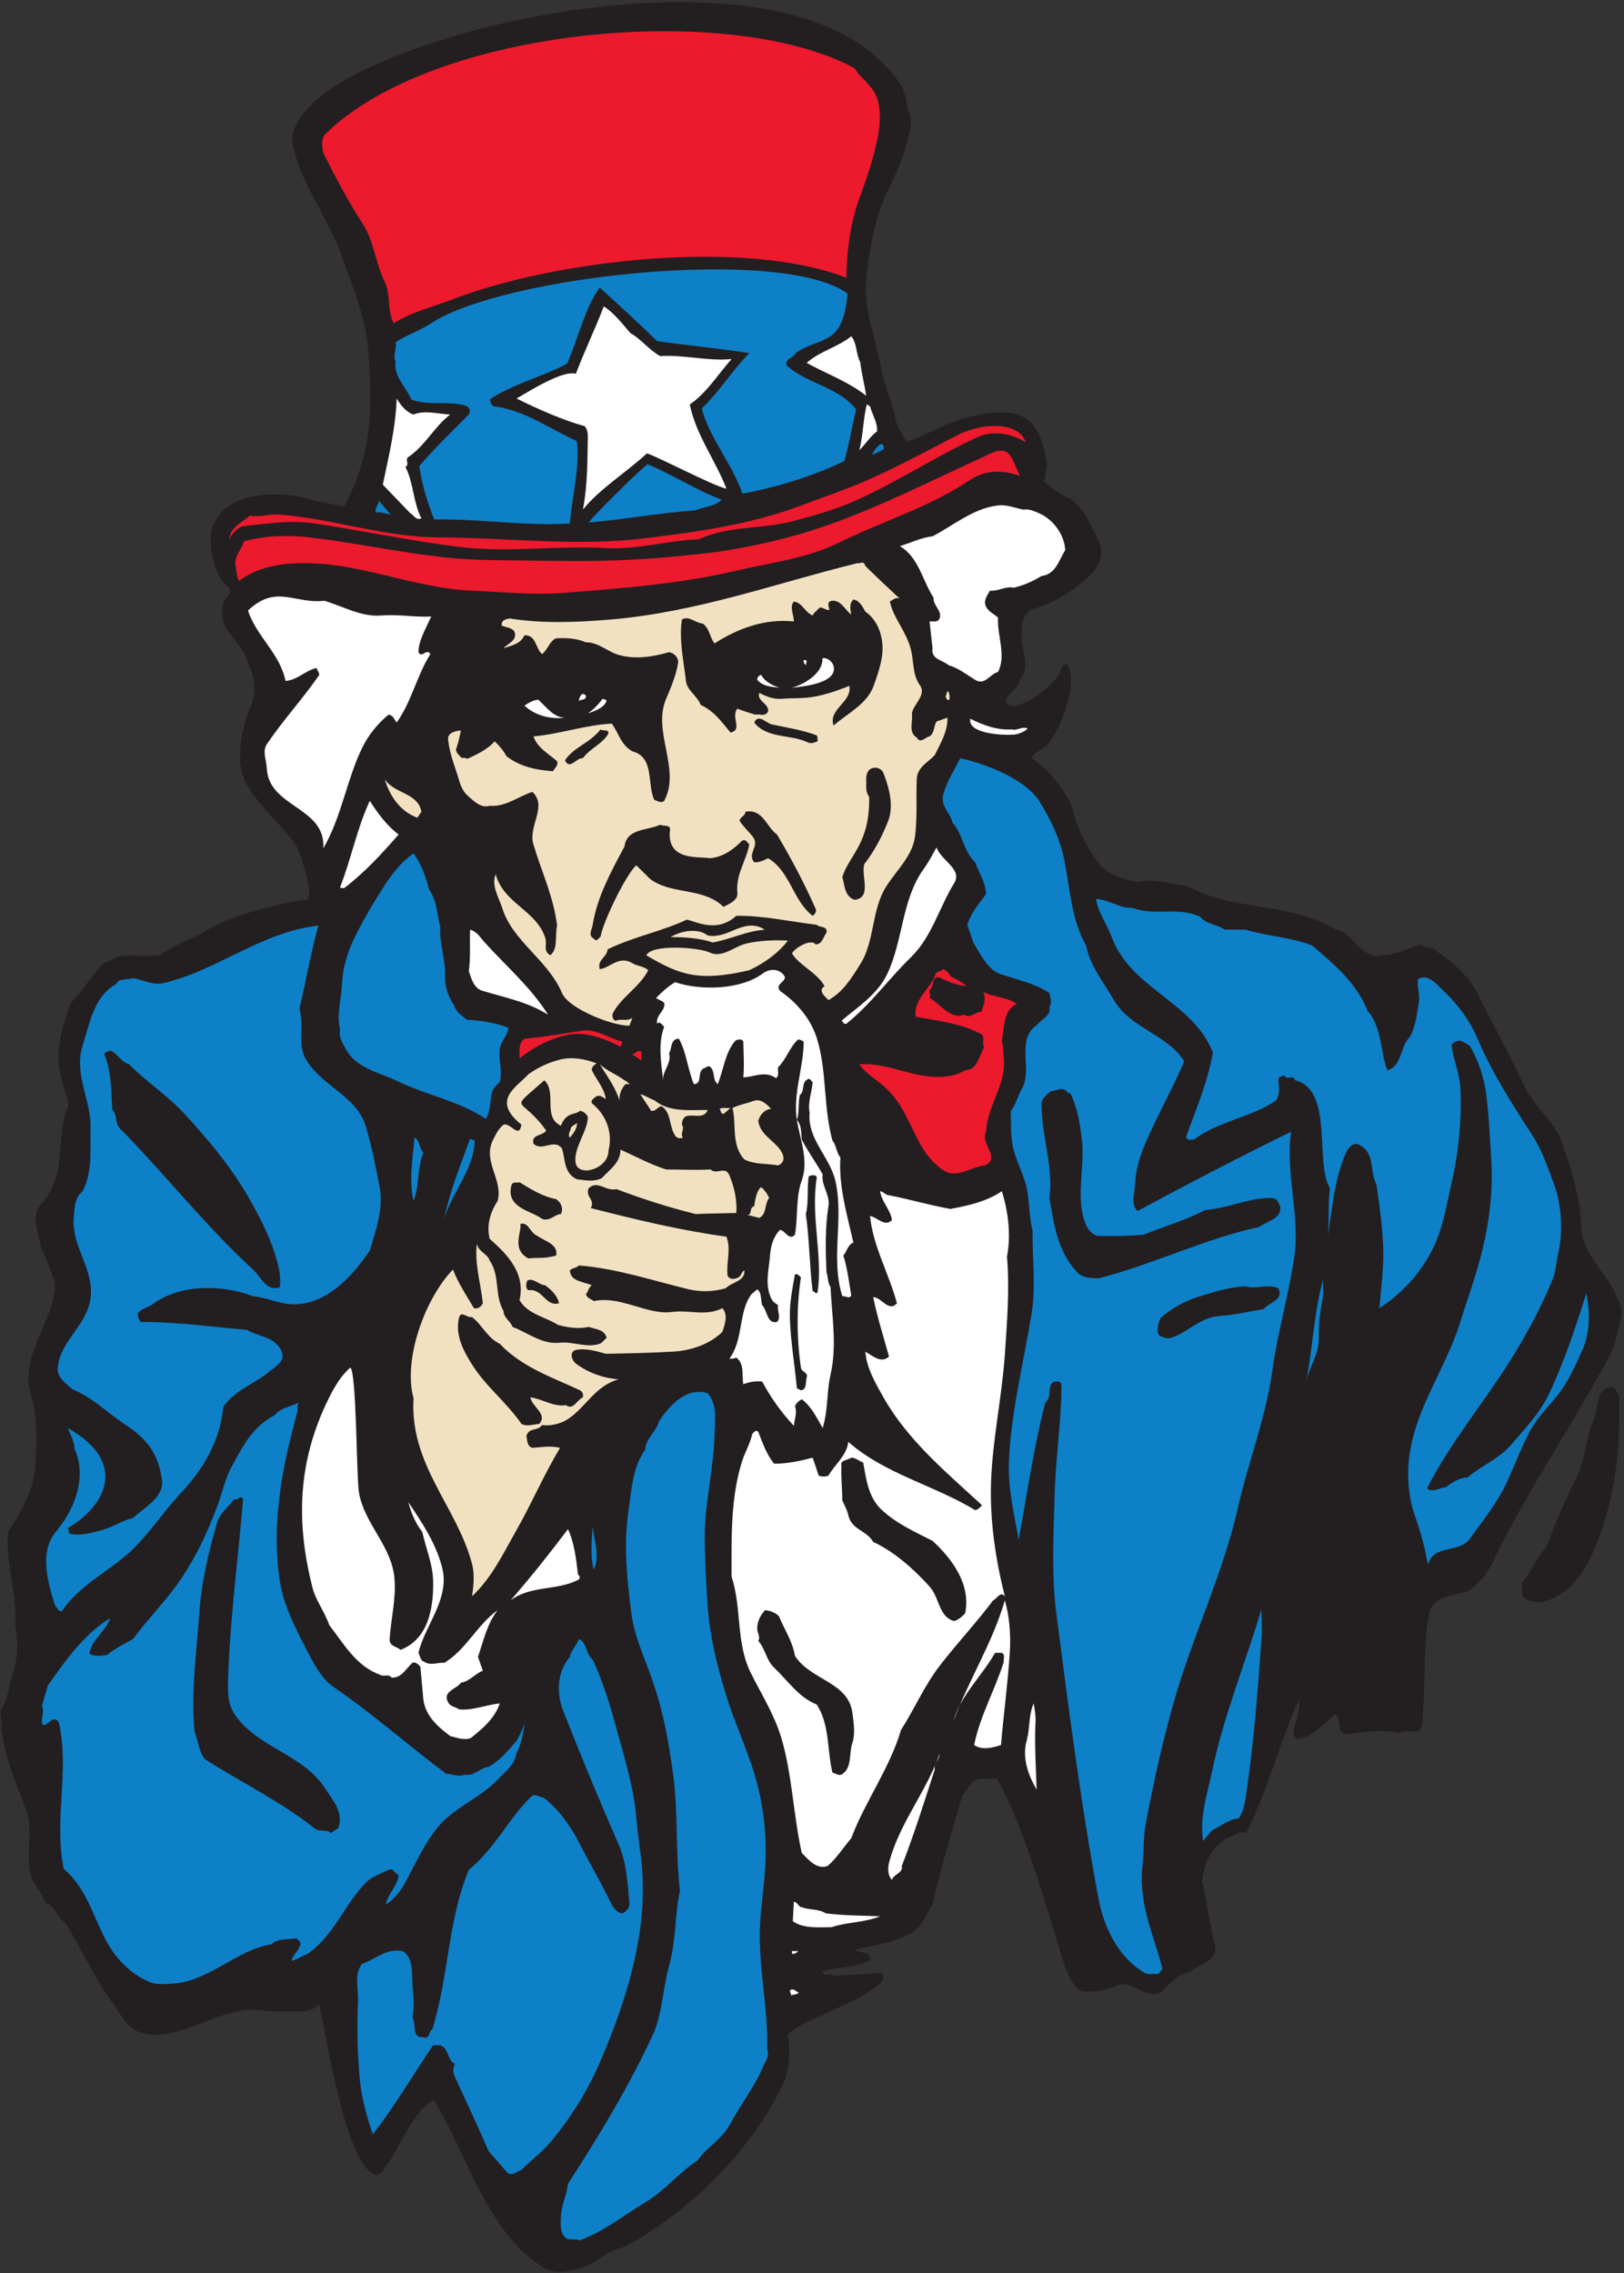 <?xml version="1.0" encoding="UTF-8" standalone="no"?>
<svg
   xmlns:dc="http://purl.org/dc/elements/1.1/"
   xmlns:cc="http://creativecommons.org/ns#"
   xmlns:rdf="http://www.w3.org/1999/02/22-rdf-syntax-ns#"
   xmlns:svg="http://www.w3.org/2000/svg"
   xmlns="http://www.w3.org/2000/svg"
   viewBox="0 0 730.667 1022.667"
   height="1022.667"
   width="730.667"
   xml:space="preserve"
   id="svg2"
   version="1.1"><rect x="0" y="0" width="730.667" height="1022.667" fill="#333333" stroke="none"/><defs
     id="defs6" /><g
     transform="matrix(1.333,0,0,-1.333,0,1022.667)"
     id="g10"><g
       transform="scale(0.1)"
       id="g12"><path
         id="path14"
         style="fill:#231f20;fill-opacity:1;fill-rule:evenodd;stroke:none"
         d="m 5465.2,2959.44 c 4.32,-134.64 -5.76,-272.16 -43.92,-401.76 -31.68,-106.56 -76.32,-237.6 -187.2,-283.68 -26.64,-11.52 -55.44,-13.68 -83.52,0 -22.32,10.08 -10.08,36.72 -13.68,56.88 31.68,33.84 46.8,81.36 80.64,116.64 32.4,81.36 63.36,160.56 103.68,237.6 31.68,61.2 29.52,132.48 56.88,190.8 18.72,40.32 2.88,117.36 69.84,113.04 z M 2956.72,7480.32 c 49.68,-45.36 108,-104.4 104.4,-174.24 28.08,-41.76 6.48,-83.52 -3.6,-126.72 -20.16,-82.08 -69.12,-153.36 -93.6,-234 -21.6,-70.56 -32.4,-142.56 -40.32,-213.84 -10.8,-102.24 32.4,-201.6 50.4,-301.68 10.08,-59.76 38.88,-118.08 49.68,-176.4 5.76,-28.08 25.2,-49.68 37.44,-74.16 76.32,30.24 147.6,73.44 230.4,90 172.08,36 220.32,-16.56 244.08,-173.52 -14.4,-15.12 0,-30.96 -13.68,-46.8 25.2,-25.2 57.6,-46.8 90.72,-59.76 31.68,-24.48 54,-57.6 69.84,-90.72 17.28,-36 46.08,-76.32 30.24,-116.64 -16.56,-42.48 -48.96,-68.4 -83.52,-93.6 -47.52,-35.28 -93.6,-58.32 -150.48,-74.16 -33.12,-24.48 -33.12,-71.28 -30.24,-103.68 5.04,-43.92 28.08,-95.76 -6.48,-133.2 -3.6,-31.68 -39.6,-40.32 -46.8,-70.56 13.68,-61.2 185.04,56.88 187.2,113.76 5.04,5.04 12.96,15.84 20.16,6.48 39.6,-56.16 -23.76,-214.56 -60.48,-260.64 -18.72,-24.48 -44.64,-25.2 -60.48,-53.28 59.04,-36.72 100.08,-95.04 133.92,-154.08 15.84,-70.56 46.08,-137.52 90.72,-197.28 33.12,-43.92 84.24,-56.16 133.2,-66.96 56.88,15.12 111.6,-7.92 167.76,-12.96 155.52,-87.12 344.88,-52.56 501.84,-147.6 45.36,-6.48 65.52,-59.04 102.96,-77.04 13.68,-5.76 28.8,-17.28 43.92,-9.36 46.8,-1.44 93.6,20.88 136.8,36.72 13.68,-7.92 27.36,-12.96 43.2,-13.68 59.76,-40.32 121.68,-90 154.08,-156.96 51.84,-105.84 107.28,-203.76 156.96,-311.04 29.52,-61.2 97.2,-117.36 120.96,-177.12 27.36,-72.72 51.12,-150.48 63.36,-227.52 5.76,-36 2.88,-74.88 13.68,-110.88 22.32,-77.76 93.6,-128.88 116.64,-206.64 19.44,-24.48 10.08,-55.44 3.6,-80.64 -9.36,-33.84 -12.96,-67.68 -30.24,-100.08 -113.04,-211.68 -246.24,-408.24 -357.84,-622.08 -33.84,-64.8 -54,-132.48 -123.84,-177.12 -48.24,-13.68 -120.24,-16.56 -130.32,-77.04 -21.6,-123.84 -10.08,-249.84 -23.04,-374.4 -4.32,-38.88 -53.28,-7.92 -74.16,-26.64 -61.2,12.96 -122.4,3.6 -183.6,-3.6 -34.56,8.64 -9.36,48.24 -36.72,66.96 -40.32,-33.12 -72.72,-77.76 -127.44,-83.52 l -12.96,13.68 c 3.6,40.32 25.2,81.36 19.44,120.24 -64.8,-144 -102.96,-299.52 -173.52,-442.08 -7.92,-16.56 -24.48,1.44 -36.72,-12.96 -73.44,-21.6 -110.88,-87.12 -116.64,-160.56 17.28,-70.56 24.48,-143.28 43.2,-213.84 13.68,-52.56 -54,-63.36 -83.52,-90.72 -43.2,-7.92 -69.84,-39.601 -100.08,-69.84 -56.88,-21.601 -97.2,46.801 -151.2,23.039 -38.16,-16.558 -80.64,-24.48 -120.24,-16.558 -36.72,33.121 -50.4,77.039 -63.36,120.959 -33.84,109.44 -65.52,217.44 -103.68,327.6 -32.4,91.44 -66.24,183.6 -113.76,267.12 -22.32,-1.44 -43.2,4.32 -66.96,-2.88 -28.8,-9.36 -30.24,-37.44 -50.4,-54 -33.12,-122.4 -73.44,-242.64 -100.08,-367.92 -21.6,-33.12 -34.56,-73.44 -73.44,-96.48 -59.04,-34.56 -126,-39.6 -190.8,-56.88 18,-11.52 56.16,-2.16 53.28,-33.84 -49.68,-29.52 -108.72,-20.16 -163.44,-40.32 11.52,-17.281 25.2,-2.16 40.32,-12.96 54,3.6 113.04,5.04 163.44,10.08 5.76,-8.64 4.32,-21.6 0,-30.241 -92.16,-82.801 -243.36,-113.758 -317.52,-177.117 7.2,-60.481 7.2,-122.402 -20.16,-177.121 C 2528.32,405.602 2325.28,204.719 2104.24,86.641 2053.84,78 2024.32,41.281 1977.52,23.281 1932.16,6.719 1876.72,-6.961 1837.12,16.801 1642.72,134.879 1575.76,404.16 1465.6,582 1405.12,569.762 1336.72,397.68 1294.96,350.879 c 0,-12.957 -17.28,-14.399 -26.64,-20.16 -104.4,33.121 -167.04,479.519 -190.8,575.281 -23.04,-21.602 -57.6,-25.199 -87.122,-23.039 -34.558,2.16 -66.238,-2.16 -102.957,3.598 -144.722,21.601 -279.363,-115.918 -414.722,-74.161 -45.36,14.403 -67.68,65.524 -93.598,100.801 -62.641,84.242 -102.961,182.881 -160.562,270.721 -25.2,15.12 -32.399,50.4 -56.879,63.36 l -3.602,-3.6 c -10.078,15.12 -18.719,39.6 -30.238,54 -61.918,77.76 -5.762,177.84 -40.321,267.12 -34.559,91.44 -74.16,180.72 -82.801,277.92 5.762,20.16 -10.797,45.36 2.883,66.96 20.879,30.96 20.879,71.28 33.84,106.56 18,49.68 21.598,113.76 10.078,167.04 7.922,107.28 -34.559,213.12 -23.758,318.24 41.758,65.52 84.957,137.52 90.718,213.84 5.04,82.8 10.079,169.2 -13.679,246.96 -43.199,140.4 85.679,254.88 80.64,384.48 -18,38.16 -26.64,77.76 -46.8,113.76 -5.762,46.8 -38.161,106.56 0,147.6 92.879,99.36 44.64,224.64 93.597,337.68 -17.277,59.76 -41.758,123.84 -33.84,187.2 6.481,52.56 22.321,103.68 40.321,154.08 41.043,41.76 72,93.6 113.761,136.8 15.84,-2.88 31.68,17.28 49.68,20.16 46.078,6.48 91.442,-2.88 136.801,3.6 46.078,35.28 101.519,50.4 151.199,79.92 64.078,38.88 132.481,61.2 207.36,79.92 45.359,12.24 91.441,23.04 139.68,27.36 17.28,24.48 -2.16,53.28 0,77.04 -15.12,38.88 -18.72,79.2 -43.2,113.76 -49.68,69.12 -117.359,123.12 -160.559,196.56 -43.921,76.32 -18.722,189.36 13.68,267.84 19.438,46.8 13.68,100.08 -10.082,143.28 -15.84,73.44 -105.84,110.16 -83.519,194.4 -2.161,28.8 46.082,43.2 10.082,69.84 -38.883,29.52 -61.204,132.48 -50.403,180.72 33.84,139.68 228.242,140.4 337.681,107.28 36,-10.8 74.16,-14.4 110.88,-23.76 36,68.4 64.08,144.72 76.32,221.04 17.28,105.12 12.24,210.96 3.6,317.52 -9.36,108 -54.72,209.52 -87.12,304.56 -45.36,132.48 -142.56,247.68 -167.04,384.48 -6.481,37.44 16.56,74.88 40.32,103.68 23.04,27.36 53.28,54.72 79.92,73.44 370.08,252 1463.04,463.68 1848.96,113.76" /><path
         id="path16"
         style="fill:#ed192d;fill-opacity:1;fill-rule:evenodd;stroke:none"
         d="m 2886.88,7440 c 9.36,-23.04 30.24,-32.4 43.2,-53.28 45.36,-40.32 43.92,-111.6 33.84,-170.64 -12.96,-72.72 -38.16,-144 -63.36,-213.84 -30.96,-84.96 -42.48,-177.12 -43.92,-267.84 -344.16,133.92 -979.2,59.76 -1321.2,-69.84 -72,-28.08 -142.56,-43.92 -206.64,-83.52 -22.32,41.04 -9.36,97.2 -30.24,139.68 -30.96,62.64 -36,135.36 -73.44,194.4 -50.4,78.48 -92.88,158.4 -133.92,240.48 -3.6,22.32 -7.92,40.32 3.6,60.48 366.48,365.76 1375.2,453.6 1792.08,223.92" /><path
         id="path18"
         style="fill:#0d80c8;fill-opacity:1;fill-rule:evenodd;stroke:none"
         d="m 2860.24,6681.12 c -3.6,-50.4 -13.68,-113.76 -56.88,-144 -36.72,-24.48 -81.36,-28.8 -117.36,-56.88 -8.64,-18 -40.32,-18.72 -29.52,-43.2 70.56,-61.92 174.96,-71.28 233.28,-147.6 -14.4,-56.88 -23.76,-116.64 -39.6,-173.52 -102.96,-49.68 -226.08,-88.56 -344.88,-110.16 -25.92,87.12 -110.16,186.48 -136.8,287.28 58.32,55.44 101.52,126.72 160.56,187.2 -110.88,16.56 -238.32,29.52 -311.04,40.32 -63.36,61.92 -130.32,123.12 -193.68,180.72 -47.52,-60.48 -75.6,-180 -110.16,-256.32 -56.88,-33.84 -199.44,-75.6 -261.36,-121.68 3.6,-8.64 5.04,-21.6 16.56,-23.04 101.52,-12.96 187.2,-76.32 277.92,-117.36 10.08,-92.16 -16.56,-184.32 -23.76,-277.92 -152.64,-9.36 -305.28,16.56 -457.92,13.68 -23.76,59.76 -41.04,115.92 -50.4,180.72 56.16,64.08 107.28,113.04 167.04,173.52 7.92,13.68 1.44,26.64 -12.96,30.24 -60.48,17.28 -120.24,-2.16 -180.72,20.16 -18,42.48 -60.48,78.48 -53.28,126.72 -10.08,22.32 5.04,42.48 0,66.96 40.32,25.92 80.64,38.16 120.24,64.08 246.96,161.28 1185.84,260.64 1404.72,100.08" /><path
         id="path20"
         style="fill:#ffffff;fill-opacity:1;fill-rule:evenodd;stroke:none"
         d="m 2128,6547.2 c 35.28,-18.72 61.92,-56.16 100.08,-77.04 79.92,5.04 160.56,-18 241.2,-10.08 -47.52,-53.28 -82.8,-113.04 -141.12,-153.36 20.88,-102.96 86.4,-187.2 123.84,-284.4 -48.96,11.52 -225.36,105.12 -268.56,119.52 -63.36,-59.76 -161.28,-120.96 -216,-190.08 15.84,80.64 15.12,163.44 16.56,244.08 0.72,10.8 -1.44,26.64 -10.08,37.44 -74.88,20.88 -156.24,56.88 -230.4,93.6 38.16,21.6 154.08,96.48 200.16,83.52 29.52,77.76 64.8,150.48 94.32,227.52 34.56,-22.32 64.8,-61.2 90,-90.72" /><path
         id="path22"
         style="fill:#ffffff;fill-opacity:1;fill-rule:evenodd;stroke:none"
         d="m 2903.44,6450 c 3.6,-34.56 14.4,-74.88 20.16,-113.76 -61.2,48.24 -138.96,76.32 -200.88,110.88 43.92,39.6 108.72,54.72 150.48,90 20.16,-24.48 15.12,-59.76 30.24,-87.12" /><path
         id="path24"
         style="fill:#ffffff;fill-opacity:1;fill-rule:evenodd;stroke:none"
         d="m 1395.76,6272.88 c 38.88,15.84 82.08,1.44 123.84,0 -53.28,-40.32 -84.24,-105.12 -141.12,-143.28 -13.68,-10.08 5.76,-23.04 -10.08,-33.84 28.08,-54 25.92,-120.24 54,-173.52 -20.16,-7.92 -25.92,12.96 -36.72,16.56 l -93.6,97.2 c 19.44,95.04 43.2,188.64 46.8,290.88 13.68,-23.04 33.12,-46.8 56.88,-54" /><path
         id="path26"
         style="fill:#ffffff;fill-opacity:1;fill-rule:evenodd;stroke:none"
         d="m 2936.56,6300.24 c 7.92,-28.08 25.92,-56.16 23.76,-84.24 -25.2,-18.72 -37.44,-41.76 -59.76,-63.36 13.68,55.44 12.24,105.12 26.64,160.56 -4.32,-8.64 5.76,-9.36 9.36,-12.96" /><path
         id="path28"
         style="fill:#ed192d;fill-opacity:1;fill-rule:evenodd;stroke:none"
         d="m 3462.16,6179.28 c -48.24,29.52 -111.6,41.76 -164.16,16.56 -141.12,-64.8 -270.72,-151.2 -411.12,-213.84 -68.4,-30.24 -139.68,-50.4 -213.84,-69.84 -105.84,-27.36 -211.68,-13.68 -314.64,-60.48 -105.84,-3.6 -208.08,-36 -313.92,-29.52 -162,9.36 -323.28,-15.84 -485.28,2.88 -165.6,19.44 -329.76,54.72 -494.64,79.92 -81.361,12.96 -164.88,-0.72 -247.681,-9.36 -17.277,-7.92 -36,-26.64 -43.199,-43.92 5.039,43.92 43.199,55.44 69.84,79.92 33.121,-6.48 69.839,6.48 100.8,3.6 179.28,-14.4 353.52,-76.32 534.96,-77.04 232.56,-0.72 466.56,-31.68 698.4,-2.88 177.84,21.6 357.12,46.8 525.6,110.16 69.84,26.64 138.96,49.68 210.24,79.92 108.72,46.8 210.96,102.96 317.52,157.68 83.52,42.48 205.92,48.24 231.12,-23.76" /><path
         id="path30"
         style="fill:#0d80c8;fill-opacity:1;fill-rule:evenodd;stroke:none"
         d="m 2983.36,6156.24 -39.6,-20.16 c 2.16,12.24 38.88,62.64 39.6,20.16" /><path
         id="path32"
         style="fill:#ed192d;fill-opacity:1;fill-rule:evenodd;stroke:none"
         d="m 3442,6065.52 c -54.72,20.88 -115.92,20.88 -167.04,-12.96 -140.4,-94.32 -298.08,-139.68 -448.56,-214.56 -106.56,-51.84 -231.84,-66.24 -347.76,-93.6 -188.64,-43.92 -383.76,-58.32 -574.56,-73.44 -102.96,-7.92 -208.08,2.88 -308.16,7.2 -199.44,7.2 -385.2,98.64 -585.36,92.88 -73.439,-1.44 -145.439,-15.84 -203.759,-59.76 -9.36,15.12 -8.641,40.32 -12.961,59.76 0.719,28.08 22.32,48.24 29.519,74.16 72,18.72 147.602,21.6 221.041,12.96 200.88,-23.04 398.88,-74.16 601.92,-76.32 314.64,-3.6 444.96,-12.24 768.96,26.64 370.08,54 565.2,166.32 909.36,324 84.96,45.36 87.12,-0.72 117.36,-66.96" /><path
         id="path34"
         style="fill:#0d80c8;fill-opacity:1;fill-rule:evenodd;stroke:none"
         d="m 2435.44,5985.6 c -20.16,-22.32 -60.48,-24.48 -90.72,-36.72 -118.8,-7.2 -238.32,-30.96 -357.84,-40.32 18.72,25.2 164.88,170.64 198.72,196.56 77.76,-32.4 174.24,-92.16 249.84,-119.52" /><path
         id="path36"
         style="fill:#0d80c8;fill-opacity:1;fill-rule:evenodd;stroke:none"
         d="m 1318.72,5935.2 c -16.56,2.16 -31.68,10.08 -50.4,7.2 -3.6,15.84 10.08,24.48 10.08,39.6 l 40.32,-46.8" /><path
         id="path38"
         style="fill:#ffffff;fill-opacity:1;fill-rule:evenodd;stroke:none"
         d="m 3454.96,5951.76 c 17.28,3.6 37.44,-5.76 54,-12.96 46.08,-20.88 83.52,-70.56 86.4,-123.84 -21.6,-33.84 -31.68,-81.36 -79.92,-87.12 -29.52,-18 -60.48,-31.68 -93.6,-39.6 -26.64,6.48 -51.12,-12.24 -80.64,-10.08 -9.36,-16.56 -23.04,-33.84 -12.96,-54 8.64,-17.28 26.64,-24.48 40.32,-36.72 -3.6,-60.48 28.8,-127.44 0,-183.6 -27.36,-6.48 -43.92,-46.8 -77.04,-26.64 -30.24,18.72 -57.6,40.32 -90,49.68 -20.88,18 -59.76,19.44 -54,56.88 -3.6,30.24 -6.48,60.48 -10.08,90.72 11.52,1.44 27.36,-5.04 33.84,10.08 10.08,25.2 -23.04,44.64 -20.16,69.84 -38.16,58.32 -49.68,136.08 -113.76,174.24 36.72,10.8 70.56,28.8 110.16,33.12 70.56,36.72 136.8,93.6 217.44,103.68 33.84,5.04 60.48,-8.64 90,-13.68" /><path
         id="path40"
         style="fill:#ffffff;fill-opacity:1;fill-rule:evenodd;stroke:none"
         d="m 1094.8,5644.32 c 62.64,-18.72 126.72,-56.16 193.68,-49.68 56.16,4.32 112.32,-6.48 167.04,-3.6 -18,-39.6 -43.2,-82.8 -43.2,-120.24 11.52,-23.04 26.64,15.12 40.32,-6.48 -46.08,-72.72 -62.64,-159.12 -113.76,-231.12 -7.92,9.36 -10.08,23.76 -27.36,26.64 -36.72,-29.52 -69.84,-71.28 -90,-113.76 -51.84,-108 -68.4,-230.4 -130.32,-337.68 9.36,141.12 -184.321,136.8 -190.802,270.72 -0.718,26.64 -15.839,56.16 0,80.64 54.723,81.36 120.242,151.92 177.122,234 0,8.64 -6.48,15.12 -9.36,23.76 -40.32,-10.08 -62.64,-40.32 -104.398,-43.92 -18.723,92.88 -98.641,150.48 -126.723,237.6 95.039,90.72 159.121,20.88 257.761,33.12" /><path
         id="path42"
         style="fill:#ffffff;fill-opacity:1;fill-rule:evenodd;stroke:none"
         d="m 2722.72,5440.56 -2.88,-13.68 c -3.6,2.16 -8.64,9.36 -7.2,17.28 3.6,0 7.92,0.72 10.08,-3.6" /><path
         id="path44"
         style="fill:#ffffff;fill-opacity:1;fill-rule:evenodd;stroke:none"
         d="m 2813.44,5424 c 15.12,-59.76 -110.16,-69.84 -140.4,-73.44 35.28,10.08 104.4,44.64 102.96,99.36 10.8,4.32 32.4,-7.2 37.44,-25.92" /><path
         id="path46"
         style="fill:#ffffff;fill-opacity:1;fill-rule:evenodd;stroke:none"
         d="m 2569.36,5393.76 c 12.96,-24.48 43.92,-38.16 63.36,-43.2 -28.08,2.88 -56.88,4.32 -77.04,26.64 -0.72,7.92 7.2,17.28 13.68,16.56" /><path
         id="path48"
         style="fill:#f1e1c1;fill-opacity:1;fill-rule:evenodd;stroke:none"
         d="m 3204.4,5310.24 c -8.64,-4.32 -9.36,5.76 -12.96,9.36 l 6.48,20.16 c 8.64,-6.48 7.2,-22.32 6.48,-29.52" /><path
         id="path50"
         style="fill:#ffffff;fill-opacity:1;fill-rule:evenodd;stroke:none"
         d="m 1977.52,5323.92 c 1.44,-15.84 -15.84,-12.24 -23.76,-17.28 1.44,11.52 9.36,33.12 23.76,17.28" /><path
         id="path52"
         style="fill:#ffffff;fill-opacity:1;fill-rule:evenodd;stroke:none"
         d="m 2047.36,5306.64 c -7.92,-24.48 -40.32,-33.84 -63.36,-43.2 18,12.96 36.72,31.68 49.68,49.68 5.04,-1.44 10.08,-1.44 13.68,-6.48" /><path
         id="path54"
         style="fill:#ffffff;fill-opacity:1;fill-rule:evenodd;stroke:none"
         d="m 1816.96,5310.24 c 28.08,-25.2 51.84,-60.48 90,-60.48 -49.68,-6.48 -100.08,7.2 -136.8,40.32 12.96,9.36 30.96,19.44 46.8,20.16" /><path
         id="path56"
         style="fill:#ffffff;fill-opacity:1;fill-rule:evenodd;stroke:none"
         d="m 3415.36,5210.16 c 15.84,-5.76 35.28,11.52 53.28,2.88 -10.08,-10.8 -30.96,-18.72 -43.2,-20.16 -29.52,-3.6 -161.28,0 -150.48,53.28 42.48,-21.6 91.44,-39.6 140.4,-36" /><path
         id="path58"
         style="fill:#f1e1c1;fill-opacity:1;fill-rule:evenodd;stroke:none"
         d="m 1422.4,4932.24 -13.68,-20.16 c -56.88,20.16 -93.6,72.72 -110.16,130.32 30.24,-49.68 111.6,-44.64 123.84,-110.16" /><path
         id="path60"
         style="fill:#ffffff;fill-opacity:1;fill-rule:evenodd;stroke:none"
         d="m 1345.36,4855.2 c -58.32,-66.96 -118.08,-131.04 -183.6,-180.72 -5.04,1.44 -10.8,-2.88 -13.68,3.6 38.16,97.2 56.16,196.56 100.08,290.88 27.36,-43.2 58.32,-84.24 97.2,-113.76" /><path
         id="path62"
         style="fill:#ffffff;fill-opacity:1;fill-rule:evenodd;stroke:none"
         d="m 3220.96,4691.76 c -51.84,-84.24 -75.6,-182.16 -146.88,-251.28 -76.32,-74.16 -134.64,-157.68 -217.44,-223.92 -10.8,-2.88 -7.92,5.76 -16.56,10.08 56.16,47.52 120.96,88.56 154.08,156.96 54.72,114.48 48.24,249.84 123.12,354.96 17.28,23.76 30.24,48.96 43.92,73.44 12.96,-43.2 88.56,-73.44 59.76,-120.24" /><path
         id="path64"
         style="fill:#0d80c8;fill-opacity:1;fill-rule:evenodd;stroke:none"
         d="m 1449.04,4668 c 25.2,-34.56 25.92,-82.08 36.72,-123.84 -2.88,-59.04 18.72,-111.6 16.56,-167.04 -1.44,-36 10.08,-69.12 30.24,-97.2 3.6,-20.88 27.36,-36.72 43.2,-49.68 46.8,-2.88 97.2,-10.08 140.4,-27.36 -2.88,-27.36 -26.64,-45.36 -29.52,-73.44 -4.32,-34.56 10.08,-73.44 0,-110.16 -12.96,-10.8 -23.76,-22.32 -26.64,-36.72 -6.48,-28.8 -3.6,-59.76 -20.16,-87.12 -89.28,60.48 -200.88,79.92 -298.08,127.44 -61.2,29.52 -137.52,41.76 -173.52,106.56 -11.52,20.88 -26.64,43.92 -20.16,66.96 -12.96,50.4 4.32,102.96 6.48,157.68 3.6,63.36 24.48,121.68 54,177.12 25.2,48.96 52.56,94.32 83.52,143.28 27.36,43.92 61.92,87.84 103.68,117.36 27.36,-37.44 41.04,-79.92 53.28,-123.84" /><path
         id="path66"
         style="fill:#0d80c8;fill-opacity:1;fill-rule:evenodd;stroke:none"
         d="m 3822.88,4607.52 c 78.48,-28.8 149.04,5.76 227.52,-29.52 23.04,-27.36 57.6,-25.2 83.52,-43.92 23.76,0 46.8,0 70.56,0 73.44,-22.32 151.92,-25.2 223.92,-53.28 74.16,-62.64 151.2,-127.44 187.2,-220.32 49.68,-55.44 43.92,-144 66.96,-200.88 50.4,13.68 41.76,79.92 77.04,113.76 18.72,35.28 23.76,80.64 29.52,116.64 4.32,25.92 -7.2,51.84 -2.88,77.04 30.96,19.44 60.48,-14.4 79.92,-33.12 56.16,-54 93.6,-102.96 123.84,-174.24 48.24,-112.32 114.48,-215.28 180.72,-317.52 33.12,-50.4 52.56,-108 73.44,-164.16 27.36,-72.72 32.4,-165.6 13.68,-244.08 -6.48,-25.92 -5.76,-52.56 -17.28,-79.92 -39.6,-96.48 -88.56,-187.2 -143.28,-274.32 -91.44,-145.44 -205.2,-281.52 -280.8,-431.28 20.16,-16.56 41.76,2.88 63.36,3.6 19.44,15.84 48.24,33.12 73.44,33.12 47.52,41.04 105.12,61.92 146.88,110.16 46.8,54 96.48,106.56 127.44,170.64 51.84,109.44 90.72,226.8 126.72,341.28 6.48,-37.44 11.52,-75.6 6.48,-113.76 -2.88,-27.36 -8.64,-52.56 -19.44,-77.04 -24.48,-54 -48.96,-110.88 -87.12,-156.96 -33.12,-41.04 -69.84,-77.04 -93.6,-123.84 -27.36,-53.28 -48.96,-109.44 -73.44,-164.16 -31.68,-69.12 -79.92,-128.88 -126.72,-193.68 -36.72,-49.68 -121.68,-16.56 -141.12,-87.12 -9.36,56.88 -24.48,110.88 -43.2,164.16 -25.2,71.28 -28.8,149.76 -16.56,220.32 25.92,154.8 120.24,280.8 167.04,428.4 25.92,83.52 56.88,166.32 77.04,250.56 23.04,95.76 35.28,195.84 30.24,290.88 -4.32,77.76 -7.92,155.52 -17.28,231.12 -7.2,59.76 -26.64,115.92 -56.16,167.04 -12.24,5.04 -23.04,15.84 -37.44,16.56 -9.36,-3.6 -25.2,-6.48 -23.04,-20.16 7.2,-49.68 28.08,-95.76 29.52,-146.88 4.32,-102.96 -6.48,-208.8 -29.52,-311.04 -18,-77.76 -29.52,-158.4 -66.96,-230.4 -41.04,-79.2 -102.24,-146.16 -177.12,-194.4 5.04,64.08 14.4,131.76 12.96,197.28 -2.16,74.16 -12.96,150.48 -23.04,221.04 -24.48,42.48 -2.16,106.56 -60.48,133.92 -17.28,7.92 -33.12,-10.08 -40.32,-23.76 C 4504,3696 4496.8,3593.04 4481.68,3498 c 5.76,54.72 0,109.44 7.2,163.44 -52.56,87.12 13.68,331.92 -117.36,364.32 -9.36,23.76 -26.64,-4.32 -36.72,17.28 -8.64,-4.32 -20.88,-5.04 -20.16,-17.28 2.16,-23.04 5.76,-44.64 -6.48,-66.96 -83.52,-59.04 -194.4,-69.12 -277.92,-133.2 -9.36,0.72 -25.2,-4.32 -26.64,10.08 33.84,93.6 73.44,186.48 90,283.68 -65.52,170.64 -275.76,214.56 -340.56,388.08 -16.56,43.92 -45.36,82.8 -54,130.32 44.64,-2.16 80.64,-32.4 123.84,-30.24" /><path
         id="path68"
         style="fill:#f1e1c1;fill-opacity:1;fill-rule:evenodd;stroke:none"
         d="m 2575.84,4537.68 c 2.16,-4.32 6.48,-3.6 10.08,-3.6 -61.92,-2.16 -120.96,-33.12 -180.72,-43.2 -40.32,14.4 -96.48,18.72 -141.84,18 32.4,20.16 90,33.12 125.28,5.76 68.4,-13.68 118.08,59.04 187.2,23.04" /><path
         id="path70"
         style="fill:#ffffff;fill-opacity:1;fill-rule:evenodd;stroke:none"
         d="m 1636.24,4490.88 c 72,-79.92 155.52,-151.2 213.84,-244.08 -66.96,43.2 -149.76,59.04 -220.32,80.64 -30.24,7.92 -37.44,38.88 -47.52,66.24 6.48,44.64 2.88,90 4.32,140.4 23.04,-5.76 33.84,-25.92 49.68,-43.2" /><path
         id="path72"
         style="fill:#f1e1c1;fill-opacity:1;fill-rule:evenodd;stroke:none"
         d="m 2659.36,4497.36 c -33.12,-43.2 -79.92,-76.32 -130.32,-100.08 -169.92,-39.6 -234.72,-16.56 -347.76,50.4 19.44,38.88 178.56,26.64 213.84,9.36 42.48,-20.16 83.52,20.88 123.84,30.24 44.64,10.8 95.76,12.24 140.4,10.08" /><path
         id="path74"
         style="fill:#ed192d;fill-opacity:1;fill-rule:evenodd;stroke:none"
         d="m 3208,4377.12 c 18.72,-10.08 39.6,-19.44 53.28,-33.84 -33.84,3.6 -64.08,16.56 -93.6,30.96 -27.36,-2.16 -12.96,-32.4 -30.24,-43.92 -2.88,-10.08 6.48,-18.72 0,-26.64 36,-18.72 67.68,-73.44 117.36,-56.88 21.6,-13.68 36,10.08 56.88,10.08 8.64,20.88 18,46.8 6.48,66.96 36.72,-18 80.64,-16.56 113.76,-40.32 -45.36,-20.16 -41.76,-79.2 -50.4,-123.84 5.04,-19.44 5.04,-41.76 6.48,-59.76 8.64,-89.28 -56.16,-161.28 -59.76,-247.68 -21.6,-42.48 51.84,-85.68 -3.6,-113.76 -42.48,-2.16 -94.32,-46.8 -140.4,-16.56 -98.64,65.52 -102.24,185.76 -187.2,270.72 -33.84,34.56 -72.72,51.84 -96.48,87.12 100.08,7.92 193.68,-55.44 297.36,-40.32 18,2.16 41.76,8.64 59.76,20.16 43.2,2.16 46.08,49.68 64.08,77.04 -8.64,15.84 2.88,28.08 -7.2,43.2 -67.68,38.16 -147.6,46.08 -223.92,60.48 -7.92,59.76 49.68,93.6 66.96,143.28 5.04,12.96 18,5.76 23.76,17.28 12.96,-2.88 20.16,-11.52 26.64,-23.76" /><path
         id="path76"
         style="fill:#ed192d;fill-opacity:1;fill-rule:evenodd;stroke:none"
         d="m 1967.44,4193.52 c 45.36,5.76 90,-26.64 133.2,-37.44 -3.6,-5.04 -0.72,-12.24 -6.48,-16.56 -54,26.64 -115.2,51.12 -173.52,40.32 -63.36,-11.52 -116.64,-41.04 -167.04,-79.92 0,23.76 -4.32,50.4 16.56,66.24 65.52,5.04 131.76,18 197.28,27.36" /><path
         id="path78"
         style="fill:#ed192d;fill-opacity:1;fill-rule:evenodd;stroke:none"
         d="m 2164.72,4092.72 c -11.52,7.2 -20.88,17.28 -33.84,20.16 10.8,-1.44 18,16.56 33.84,10.08 v -30.24" /><path
         id="path80"
         style="fill:#f1e1c1;fill-opacity:1;fill-rule:evenodd;stroke:none"
         d="m 2107.84,4025.76 c 11.52,-4.32 12.24,-12.24 23.04,-16.56 -5.04,4.32 -12.96,3.6 -19.44,3.6 -15.12,-15.12 -23.04,-39.6 -20.16,-56.88 -13.68,46.8 -43.2,84.96 -66.96,123.84 25.2,-23.04 59.04,-35.28 83.52,-54" /><path
         id="path82"
         style="fill:#f1e1c1;fill-opacity:1;fill-rule:evenodd;stroke:none"
         d="m 2207.92,3958.8 c 50.4,-41.76 120.24,-33.12 180.72,-33.12 -18,-46.08 -84.24,11.52 -87.12,-49.68 11.52,-15.12 -7.92,-29.52 3.6,-43.92 -9.36,-2.88 -15.84,-2.88 -23.76,3.6 -24.48,30.96 -13.68,82.8 -49.68,102.96 -12.24,-3.6 -19.44,-18.72 -33.84,-15.84 l -36.72,56.16 c 16.56,-4.32 30.24,-14.4 46.8,-20.16" /><path
         id="path84"
         style="fill:#f1e1c1;fill-opacity:1;fill-rule:evenodd;stroke:none"
         d="m 2602.48,3929.28 c -22.32,-2.16 -37.44,-20.16 -43.2,-40.32 6.48,-50.4 59.04,-67.68 79.92,-107.28 8.64,-15.84 7.92,-35.28 -12.96,-43.2 -38.16,7.2 -78.48,2.16 -113.76,20.16 -46.08,48.96 -25.92,123.84 -40.32,173.52 25.2,12.24 45.36,14.4 70.56,23.76 25.2,9.36 45.36,-10.8 59.76,-26.64" /><path
         id="path86"
         style="fill:#f1e1c1;fill-opacity:1;fill-rule:evenodd;stroke:none"
         d="m 2441.92,3912 c -9.36,0.72 -8.64,11.52 -12.96,17.28 9.36,5.76 24.48,1.44 36.72,2.88 L 2441.92,3912" /><path
         id="path88"
         style="fill:#f1e1c1;fill-opacity:1;fill-rule:evenodd;stroke:none"
         d="m 1947.28,3882.48 c 1.44,-20.88 -13.68,-37.44 -23.76,-50.4 -8.64,11.52 2.16,22.32 3.6,33.12 5.04,9.36 16.56,10.8 20.16,17.28" /><path
         id="path90"
         style="fill:#0d80c8;fill-opacity:1;fill-rule:evenodd;stroke:none"
         d="m 1428.88,3781.68 c -21.6,-54 -12.24,-110.16 -33.12,-163.44 -16.56,71.28 -2.16,142.56 2.88,213.84 20.16,-9.36 15.12,-35.28 30.24,-50.4" /><path
         id="path92"
         style="fill:#0d80c8;fill-opacity:1;fill-rule:evenodd;stroke:none"
         d="m 1602.4,3822 c -3.6,-100.08 -76.32,-172.08 -102.96,-264.24 18.72,94.32 54.72,180.72 87.12,270.72 l 15.84,-6.48" /><path
         id="path94"
         style="fill:#f1e1c1;fill-opacity:1;fill-rule:evenodd;stroke:none"
         d="m 2596,3628.32 c -16.56,-20.16 -7.2,-54 -33.12,-66.96 l -40.32,10.08 c 17.28,0 5.04,24.48 23.04,29.52 2.88,22.32 9.36,55.44 23.76,64.08 10.08,-8.64 21.6,-23.04 26.64,-36.72" /><path
         id="path96"
         style="fill:#0d80c8;fill-opacity:1;fill-rule:evenodd;stroke:none"
         d="m 4465.12,3293.52 c -8.64,-42.48 -15.12,-89.28 -13.68,-130.32 2.88,-60.48 -31.68,-100.8 -43.2,-156.96 23.04,118.08 26.64,240.48 60.48,357.84 -7.92,-25.2 1.44,-47.52 -3.6,-70.56" /><path
         id="path98"
         style="fill:#ffffff;fill-opacity:1;fill-rule:evenodd;stroke:none"
         d="m 1211.44,2634.72 c 18.72,-108 113.04,-182.88 120.24,-293.76 5.04,-68.4 -12.24,-132.48 -16.56,-200.88 -1.44,-25.92 24.48,-24.48 36.72,-36.72 93.6,36 111.6,140.4 110.16,230.4 -0.72,58.32 -24.48,111.6 -36.72,167.76 -23.04,28.8 -38.16,65.52 -46.8,100.08 45.36,-67.68 92.88,-138.24 113.76,-220.32 27.36,-105.12 -57.6,-193.68 -79.92,-288 5.76,-10.08 5.76,-25.92 20.16,-30.24 19.44,-14.4 48.24,-0.72 66.96,-3.6 74.16,44.64 109.44,126.72 180,177.84 -36,-46.8 -47.52,-103.68 -66.24,-157.68 l 16.56,-46.8 c -23.76,-7.92 -44.64,-36 -74.16,-40.32 -14.4,-21.6 -63.36,-28.8 -43.2,-66.24 8.64,-15.84 25.2,-14.4 36.72,-23.76 47.52,-4.32 90,15.12 137.52,20.16 -15.84,-49.68 -57.6,-84.96 -97.2,-116.64 -23.04,-9.36 -51.12,2.16 -69.84,6.48 -43.92,32.4 -84.24,69.84 -90.72,123.84 l -10.08,110.16 c -7.2,9.36 -20.88,20.16 -30.24,10.08 -20.88,-20.88 -34.56,-48.24 -66.96,-46.8 -8.64,13.68 -28.8,1.44 -39.6,10.08 -79.92,28.08 -122.4,105.12 -170.64,167.04 -15.12,44.64 -46.08,83.52 -56.88,127.44 -56.878,223.92 -48.96,429.84 56.88,641.52 18,36 39.6,72.72 70.56,100.08 21.6,-7.2 20.88,-369.36 29.52,-421.2" /><path
         id="path100"
         style="fill:#0d80c8;fill-opacity:1;fill-rule:evenodd;stroke:none"
         d="m 2388.64,2969.52 c 33.12,-39.6 24.48,-90 23.04,-137.52 -2.16,-117.36 -34.56,-237.6 -33.12,-354.24 0.72,-75.6 5.04,-151.2 10.08,-227.52 7.2,-100.8 30.96,-198.72 60.48,-293.76 34.56,-116.64 92.88,-227.52 116.64,-348.48 16.56,-81.36 22.32,-162 16.56,-243.36 -3.6,-61.2 -12.96,-121.68 -16.56,-180.72 -8.64,-142.56 27.36,-287.279 23.76,-428.4 6.48,-16.559 0,-36 -10.08,-49.68 -28.08,-72 -77.76,-133.199 -113.76,-200.879 C 2436.16,449.52 2387.2,427.199 2355.52,381.121 2292.88,340.078 2245.36,279.602 2181.28,240.719 2108.56,196.801 2038,140.641 1957.36,110.398 c -17.28,7.204 -41.76,-3.597 -53.28,13.68 -15.84,21.602 -10.8,46.082 -10.8,66.961 0.72,38.16 20.16,71.281 23.76,110.16 103.68,160.563 202.32,322.563 284.4,498.242 34.56,72.719 34.56,158.399 56.88,236.879 23.76,85.68 18.72,169.92 36.72,254.16 -15.84,133.2 -5.04,264.24 -23.76,398.16 -14.4,103.68 -31.68,200.16 -63.36,294.48 -26.64,81.36 -66.24,160.56 -77.04,244.08 -14.4,113.04 -26.64,227.52 -10.08,341.28 10.8,71.28 12.96,150.48 56.88,210.24 1.44,38.16 38.88,61.92 46.8,97.2 35.28,49.68 88.56,115.92 164.16,93.6" /><path
         id="path102"
         style="fill:#0d80c8;fill-opacity:1;fill-rule:evenodd;stroke:none"
         d="m 2004.16,2374.08 c -11.52,38.16 -7.92,96.48 -3.6,144 5.04,-46.8 25.2,-98.64 3.6,-144" /><path
         id="path104"
         style="fill:#ffffff;fill-opacity:1;fill-rule:evenodd;stroke:none"
         d="m 1950.88,2357.52 c 6.48,-4.32 7.2,-11.52 2.88,-16.56 -72.72,-38.88 -162,-18.72 -230.4,-70.56 67.68,77.76 132.48,159.12 193.68,240.48 21.6,-46.8 27.36,-100.08 33.84,-153.36" /><path
         id="path106"
         style="fill:#ffffff;fill-opacity:1;fill-rule:evenodd;stroke:none"
         d="m 3408.16,2093.28 c -6.48,-102.96 -20.88,-207.36 -29.52,-311.04 -30.24,-10.08 -64.8,-18 -90.72,0 19.44,97.2 70.56,186.48 100.08,280.8 -1.44,10.08 5.76,24.48 -6.48,30.24 h -23.04 c -44.64,-79.2 -115.92,-142.56 -140.4,-230.4 51.12,138.24 131.76,263.52 173.52,407.52 15.12,-51.84 20.88,-115.2 16.56,-177.12" /><path
         id="path108"
         style="fill:#0d80c8;fill-opacity:1;fill-rule:evenodd;stroke:none"
         d="m 4257.76,2140.08 c -12.24,-171.36 -25.2,-343.44 -50.4,-514.8 -4.32,-30.96 -7.92,-64.08 -26.64,-90.72 -34.56,-2.88 -59.76,-26.64 -90,-40.32 l -30.24,-36 c -11.52,87.12 13.68,152.64 30.24,234 38.88,186.48 112.32,365.76 167.04,547.92 0,-33.12 2.88,-62.64 0,-100.08" /><path
         id="path110"
         style="fill:#0d80c8;fill-opacity:1;fill-rule:evenodd;stroke:none"
         d="m 2000.56,2070.24 c 29.52,-64.08 51.84,-130.32 70.56,-198 29.52,-109.44 66.96,-221.76 76.32,-334.08 4.32,-48.96 11.52,-98.64 17.28,-146.88 10.08,-97.2 4.32,-193.68 -13.68,-288 -25.92,-138.241 -73.44,-270.721 -130.32,-401.042 -40.32,-91.437 -93.6,-177.117 -160.56,-257.758 -30.24,-36.718 -69.84,-64.8 -100.08,-96.48 -15.84,-3.602 -29.52,-22.32 -46.8,-10.078 l -64.08,73.437 c -36,84.243 -75.6,167.039 -113.76,250.563 -6.48,15.117 -7.92,28.797 0,43.918 -23.76,10.082 -20.16,46.082 -43.2,59.762 -7.92,5.757 -19.44,2.16 -30.24,3.597 C 1393.6,669.121 1333.84,564 1258.24,468.238 c -20.16,61.203 -37.44,119.524 -43.2,180.723 -8.64,88.559 -10.8,179.277 -6.48,267.121 1.44,44.637 -14.4,89.998 12.96,127.438 45.36,14.4 81.36,54 137.52,43.2 36,-21.6 30.96,-73.44 33.12,-113.759 2.16,-36 7.92,-73.441 0,-110.16 14.4,-21.602 -5.76,-69.121 36.72,-66.961 23.04,-7.918 16.56,19.441 30.24,26.64 55.44,176.399 51.84,365.76 123.12,538.56 87.84,70.56 137.52,177.84 210.96,246.96 12.24,11.52 26.64,-1.44 40.32,-2.88 54,-41.04 93.6,-97.92 123.84,-157.68 33.84,-66.24 70.56,-128.16 103.68,-196.56 7.2,-15.12 20.88,-36 39.6,-36.72 12.96,5.76 25.2,18.72 23.76,33.12 -5.76,69.12 -10.08,139.68 -36.72,200.16 -65.52,149.76 -127.44,299.52 -187.2,451.44 -23.04,59.04 -20.16,131.04 23.04,180.72 3.6,23.04 23.76,38.88 30.24,60.48 28.8,-12.24 22.32,-50.4 46.8,-69.84" /><path
         id="path112"
         style="fill:#ffffff;fill-opacity:1;fill-rule:evenodd;stroke:none"
         d="m 3495.28,1862.88 c -4.32,-77.04 1.44,-154.8 3.6,-231.12 -23.76,40.32 -51.84,104.4 -33.12,167.04 10.8,40.32 5.76,84.24 23.04,123.84 3.6,-19.44 7.2,-42.48 6.48,-59.76" /><path
         id="path114"
         style="fill:#ffffff;fill-opacity:1;fill-rule:evenodd;stroke:none"
         d="m 3154.72,1698.72 c -35.28,-109.44 -69.84,-218.88 -110.88,-324.72 5.04,-24.48 -26.64,-25.92 -33.12,-46.8 -13.68,12.24 -15.12,38.16 -10.08,57.6 34.56,133.2 125.28,238.32 170.64,367.2 -1.44,-22.32 -18.72,-29.52 -16.56,-53.28" /><path
         id="path116"
         style="fill:#ffffff;fill-opacity:1;fill-rule:evenodd;stroke:none"
         d="m 2709.76,1233.6 c 24.48,-8.64 54.72,-4.32 77.04,-19.44 60.48,-7.92 121.68,-7.2 183.6,-10.08 -53.28,-21.6 -113.76,-19.44 -163.44,-36.72 -43.92,0 -94.32,-5.76 -131.04,20.16 l 3.6,66.24 c 14.4,-3.6 14.4,-18.72 30.24,-20.16" /><path
         id="path118"
         style="fill:#ffffff;fill-opacity:1;fill-rule:evenodd;stroke:none"
         d="m 2693.2,1086.72 c -0.72,-5.04 -23.76,-18.72 -20.16,0 h 20.16" /><path
         id="path120"
         style="fill:#ffffff;fill-opacity:1;fill-rule:evenodd;stroke:none"
         d="m 2696.08,946.32 c -7.2,-7.922 -18.72,-4.32 -26.64,-10.082 4.32,8.641 -9.36,12.961 0,20.16 11.52,3.602 18,-6.476 26.64,-10.078" /><path
         id="path122"
         style="fill:#f1e1c1;fill-opacity:1;fill-rule:evenodd;stroke:none"
         d="m 2920.72,5761.68 c 38.16,-37.44 78.48,-75.6 116.64,-110.88 -11.52,7.2 -23.76,-2.88 -33.84,-9.36 12.24,-56.88 54.72,-98.64 70.56,-160.56 10.8,-39.6 5.04,-85.68 30.24,-120.96 24.48,-33.84 -21.6,-64.08 -26.64,-96.48 5.04,-22.32 -13.68,-64.08 16.56,-80.64 12.24,-23.04 29.52,2.16 43.2,3.6 18,12.24 12.96,34.56 23.76,50.4 l 36.72,12.96 c 0.72,-48.24 -23.76,-87.12 -43.2,-126.72 -23.76,-25.2 -59.04,-41.04 -60.48,-80.64 -2.88,-64.8 2.88,-131.76 -6.48,-197.28 -9.36,-61.92 -59.04,-108 -93.6,-160.56 -54.72,-82.08 -39.6,-186.48 -90.72,-267.12 -29.52,-46.8 -56.88,-92.88 -107.28,-120.96 -9.36,10.8 -38.16,31.68 -12.96,46.8 -25.92,46.8 -86.4,70.56 -110.16,110.88 12.24,20.88 65.52,50.4 79.92,30.24 22.32,0 25.92,25.92 36.72,39.6 4.32,23.76 -23.04,15.84 -33.12,26.64 -90.72,10.8 -181.44,31.68 -271.44,30.24 -66.96,-61.2 -141.12,-16.56 -167.04,-12.96 -86.4,-40.32 -180,-57.6 -267.12,-100.08 -2.88,-28.08 -36,-34.56 -26.64,-66.96 34.56,3.6 63.36,47.52 110.16,20.16 17.28,-10.8 38.16,-9.36 53.28,-23.76 -28.08,-56.88 -94.32,-92.88 -120.24,-147.6 -1.44,-9.36 1.44,-20.16 10.08,-23.04 20.88,8.64 38.16,-3.6 56.88,10.08 l -10.08,-26.64 c -54,-1.44 -203.76,55.44 -227.52,110.16 -47.52,111.6 -165.6,174.24 -200.88,284.4 -11.52,37.44 -38.88,77.04 -23.04,116.64 26.64,-98.64 136.8,-121.68 167.04,-213.84 7.92,-23.04 -8.64,-43.92 17.28,-59.76 27.36,21.6 15.12,66.96 23.04,100.08 -11.52,97.2 -53.28,183.6 -79.92,274.32 -18.72,61.92 48.96,128.88 -3.6,177.12 -48.24,-15.84 -91.44,-51.84 -144,-46.8 -28.8,-9.36 -51.84,14.4 -73.44,33.12 -14.4,12.24 -24.48,32.4 -30.24,54 -12.96,44.64 -31.68,86.4 -36.72,136.8 -2.16,23.76 27.36,28.8 43.2,30.24 -4.32,-21.6 -8.64,-43.2 -16.56,-63.36 0,-12.96 11.52,-20.88 20.16,-30.24 10.08,5.04 14.4,-5.04 23.04,0 31.68,14.4 66.96,32.4 87.12,56.88 15.12,-13.68 30.24,-31.68 40.32,-50.4 44.64,-34.56 99.36,-46.8 156.96,-50.4 5.76,11.52 18.72,18.72 13.68,33.84 -33.12,28.08 -65.52,44.64 -79.92,83.52 89.28,7.92 176.4,38.88 264.24,43.2 25.2,-33.12 28.8,-69.84 69.84,-93.6 74.88,-19.44 48.96,-108.72 73.44,-163.44 10.08,-3.6 24.48,-12.96 33.84,-3.6 57.6,107.28 -41.04,233.28 6.48,344.16 16.56,38.88 33.12,77.76 40.32,120.24 2.88,18.72 -12.96,34.56 -30.24,37.44 -52.56,-15.12 -110.88,-25.2 -167.04,-10.08 -38.16,9.36 -72,44.64 -113.76,43.2 -32.4,14.4 -67.68,15.12 -100.8,13.68 -21.6,-9.36 -27.36,-37.44 -46.8,-53.28 -22.32,16.56 -19.44,65.52 -59.76,63.36 -15.12,-30.96 -41.76,-33.12 -70.56,-43.92 15.84,18 47.52,25.92 36.72,56.88 -10.8,14.4 -28.8,12.96 -43.2,20.16 -1.44,18 12.96,20.88 26.64,23.76 112.32,-18 231.12,-12.96 341.28,-3.6 293.76,25.2 549.36,120.24 832.32,190.08 10.8,-2.16 22.32,10.08 27.36,-9.36 z m -314.64,-534.96 c 51.12,-10.8 102.24,-18.72 150.48,-36.72 3.6,-5.76 2.88,-12.96 2.88,-20.16 -9.36,-3.6 -21.6,-9.36 -33.12,-3.6 -56.88,28.08 -136.8,11.52 -180.72,66.96 14.4,31.68 41.04,-2.88 60.48,-6.48 z m 314.64,380.88 c 32.4,-22.32 50.4,-59.04 56.16,-97.2 8.64,-51.84 -12.24,-109.44 -29.52,-156.96 -23.04,-59.04 -87.84,-90 -133.92,-130.32 -18.72,56.16 63.36,78.48 53.28,133.92 -44.64,-18 -96.48,-36 -146.88,-40.32 -27.36,-2.16 -54,-0.72 -83.52,-3.6 -26.64,-1.44 -51.12,8.64 -73.44,20.16 -10.08,-28.08 34.56,-36 29.52,-63.36 -12.24,-18.72 -28.8,-6.48 -43.2,-10.08 -23.76,7.2 -37.44,11.52 -60.48,20.16 -23.04,-28.8 19.44,-71.28 -23.04,-80.64 -33.12,40.32 -54.72,71.28 -100.8,93.6 -11.52,30.96 -46.08,48.24 -49.68,80.64 -7.92,69.12 -23.76,138.24 -13.68,207.36 23.04,14.4 46.08,-12.24 70.56,-13.68 23.76,-18 23.04,-46.08 39.6,-66.96 79.2,50.4 168.48,84.24 267.84,74.16 0,21.6 -15.84,50.4 0,66.96 28.8,-3.6 38.16,-37.44 63.36,-46.8 4.32,10.08 15.84,18 23.76,26.64 12.24,1.44 23.04,-11.52 33.12,-7.2 -3.6,12.96 -10.08,28.8 10.08,30.24 28.08,2.16 42.48,-30.96 63.36,-46.8 -2.88,16.56 -7.92,37.44 7.2,50.4 18.72,0 32.4,-25.92 40.32,-40.32 z m -866.88,-411.12 c -19.44,-35.28 -62.64,-50.4 -86.4,-83.52 -22.32,2.16 -44.64,-41.76 -60.48,-7.2 30.24,45.36 82.8,56.88 120.24,104.4 7.92,-7.92 25.92,2.88 26.64,-13.68 z m 207.36,-327.6 c -11.52,-105.84 101.52,-86.4 133.92,-93.6 43.92,2.88 80.64,29.52 110.16,59.76 14.4,4.32 15.12,-5.76 23.76,-12.96 -10.08,-56.16 -46.08,-100.08 -40.32,-164.16 2.88,-25.92 -30.96,-38.16 -46.8,-46.8 -69.12,66.96 -173.52,39.6 -246.96,93.6 l -47.52,46.8 c -33.84,-30.24 -111.6,-189.36 -120.24,-240.48 -7.92,-7.2 -13.68,-19.44 -23.04,-7.2 -20.88,11.52 -5.76,31.68 -3.6,46.8 15.12,95.04 62.64,180.72 107.28,264.24 7.2,61.92 78.48,53.28 120.24,73.44 11.52,-6.48 37.44,2.16 33.12,-19.44 z m 361.44,-13.68 c 48.24,-81.36 93.6,-167.04 130.32,-250.56 4.32,-9.36 -2.16,-18 -10.08,-23.76 -67.68,51.84 -74.88,149.76 -150.48,194.4 -15.12,-7.92 -32.4,-15.12 -46.8,-13.68 -24.48,29.52 18,53.28 -2.88,83.52 -14.4,20.16 -34.56,36.72 -46.8,56.88 3.6,14.4 18.72,14.4 20.16,30.24 59.04,10.8 70.56,-51.84 106.56,-77.04 z m 360.72,203.76 c 18,-48.24 34.56,-108 13.68,-159.84 -19.44,-49.68 -46.08,-100.08 -79.92,-144 -11.52,-40.32 27.36,-114.48 -33.84,-120.24 -33.84,13.68 -31.68,48.96 -40.32,77.04 23.76,74.88 93.6,112.32 90.72,270.72 -14.4,19.44 -8.64,35.28 -10.08,59.76 0,15.12 5.04,32.4 20.16,36.72 18,5.76 34.56,-3.6 39.6,-20.16" /><path
         id="path124"
         style="fill:#0d80c8;fill-opacity:1;fill-rule:evenodd;stroke:none"
         d="m 1074.64,4547.76 c -25.92,-92.16 -41.76,-187.2 -64.08,-280.8 16.56,-54.72 -6.48,-117.36 20.16,-167.04 51.12,-93.6 172.08,-123.84 204.48,-231.12 18.72,-63.36 34.56,-141.84 46.8,-207.36 12.24,-70.56 -13.68,-142.56 -33.84,-210.24 -55.44,-82.08 -134.64,-170.64 -237.6,-180.72 -57.599,-6.48 -102.958,21.6 -156.958,26.64 -103.68,39.6 -244.801,41.76 -337.68,-26.64 -15.121,-11.52 -36,-13.68 -50.402,-30.24 -1.442,-12.24 2.16,-22.32 10.8,-30.24 118.801,0.72 237.602,-16.56 357.121,-26.64 39.598,-23.76 95.758,-22.32 117.36,-73.44 12.961,-31.68 -18,-47.52 -36.723,-63.36 -50.398,-43.92 -122.398,-65.52 -160.558,-123.84 -10.801,-112.32 -64.801,-207.36 -144,-290.88 -56.161,-60.48 -105.122,-135.36 -167.04,-194.4 -76.32,-70.56 -174.242,-115.2 -234,-203.76 -12.242,-1.44 -15.839,13.68 -23.039,20.16 -23.043,75.6 -54.722,178.56 2.879,247.68 63.36,76.32 106.559,181.44 63.36,280.8 -1.442,25.92 -13.68,47.52 -23.039,69.84 209.519,-118.08 123.839,-266.4 0,-337.68 6.48,-5.04 -0.719,-18 10.078,-19.44 34.562,-7.92 72,3.6 106.562,12.96 36,9.36 68.399,33.12 103.68,40.32 37.437,36.72 108,69.12 97.199,133.2 -13.68,81.36 -44.64,128.88 -117.359,177.84 -63.36,41.76 -115.922,95.76 -183.602,123.12 -21.597,18.72 -51.84,39.6 -50.398,70.56 5.758,92.16 98.64,143.28 110.879,237.6 12.242,97.92 -63.36,172.8 -56.879,267.12 2.16,32.4 1.437,69.84 30.238,93.6 34.563,67.68 24.481,144 26.641,213.84 2.16,93.6 -57.602,181.44 -26.641,277.92 23.762,74.88 37.441,165.6 113.039,207.36 9.363,21.6 38.16,12.96 56.883,20.16 35.277,-5.76 67.68,-25.92 103.68,-16.56 181.437,42.48 329.757,172.8 521.999,193.68 z M 436,4079.76 C 494.32,4020 565.602,3974.64 623.199,3912 c 76.321,-82.8 148.321,-168.48 207.36,-267.12 38.882,-66.96 77.761,-138.96 100.082,-213.84 10.078,-33.84 18.718,-69.12 13.679,-103.68 -44.64,-16.56 -63.359,35.28 -90.718,59.76 -160.563,147.6 -296.641,321.84 -447.84,475.2 -19.442,19.44 -8.641,46.08 -26.641,63.36 -4.32,64.08 -2.883,131.04 -26.641,187.2 0.719,11.52 13.68,7.92 19.442,13.68 24.476,-8.64 36,-39.6 64.078,-46.8" /><path
         id="path126"
         style="fill:#0d80c8;fill-opacity:1;fill-rule:evenodd;stroke:none"
         d="m 1001.2,2898.96 c -23.04,-89.28 -46.079,-180 -56.88,-270.72 -7.199,-56.16 -11.519,-113.76 -10.082,-170.64 1.442,-63.36 7.203,-131.76 26.641,-190.08 22.32,-66.96 56.881,-131.04 90.001,-194.4 20.16,-37.44 43.2,-74.16 77.04,-96.48 132.48,-90.72 249.84,-195.84 378,-291.6 21.6,-0.72 41.76,-11.52 63.36,-2.88 28.8,-6.48 51.84,23.04 79.92,26.64 40.32,22.32 66.24,56.16 94.32,87.12 10.08,19.44 20.88,38.88 26.64,59.76 -3.6,-35.28 -10.8,-69.84 -26.64,-100.08 -5.04,-38.16 -36,-61.2 -60.48,-87.12 -62.64,-66.96 -157.68,-98.64 -213.84,-174.24 -41.76,-54.72 -69.84,-118.08 -103.68,-180 -15.84,-28.08 -37.44,-54.72 -63.36,-70.56 7.2,36.72 41.04,64.8 43.2,100.8 -12.96,1.44 -16.56,24.48 -33.84,16.56 -24.48,-12.24 -56.16,-23.04 -73.44,-40.32 -74.88,-73.44 -109.44,-181.44 -200.88,-244.08 -18,-5.76 -33.84,-18.72 -53.278,-23.04 2.879,26.64 56.158,56.16 13.68,76.32 -26.641,-6.48 -59.762,2.16 -80.641,-20.16 -121.68,-19.44 -209.52,-125.998 -337.68,-133.201 -20.883,-1.438 -54.722,-3.598 -76.32,6.48 -46.082,20.881 -78.481,46.801 -110.883,87.121 -72.719,91.44 -80.637,211.68 -177.117,294.48 -33.84,164.16 20.879,334.08 -16.563,494.64 -18,26.64 -34.558,-10.08 -53.277,-10.08 -11.519,21.6 7.918,41.76 -3.601,63.36 6.48,23.76 12.96,46.8 20.16,70.56 58.32,83.52 122.398,173.52 210.242,227.52 -14.402,-44.64 -65.524,-75.6 -69.844,-120.24 20.16,-11.52 38.16,-7.2 60.481,-3.6 26.64,22.32 56.882,36.72 86.402,53.28 46.078,61.92 99.359,116.64 144,177.12 62.641,85.68 108,181.44 144,280.8 14.398,41.04 23.039,82.8 43.199,120.24 36.719,68.4 71.281,138.24 146.879,177.12 23.043,28.08 56.883,28.08 83.521,43.92 -12.958,-9.36 -1.44,-28.8 -9.36,-40.32 z M 820.48,2611.68 c -16.558,-200.16 -43.921,-401.04 -50.398,-601.92 -1.441,-43.92 -2.883,-89.28 23.758,-126.72 75.601,-109.44 231.12,-133.2 303.84,-247.68 23.76,-38.16 64.08,-79.2 43.92,-133.92 -10.8,-6.48 -14.4,-8.64 -23.76,-16.56 -18.72,15.84 -38.16,1.44 -56.88,16.56 -115.921,92.16 -247.679,154.8 -370.8,234 -20.16,28.8 -20.16,59.04 -33.84,93.6 -12.242,133.2 7.2,267.84 16.559,401.04 7.199,103.68 31.68,205.92 60.48,304.56 8.641,30.24 38.161,51.12 56.879,77.04 12.242,-6.48 20.883,18 30.242,0" /><path
         id="path128"
         style="fill:#f1e1c1;fill-opacity:1;fill-rule:evenodd;stroke:none"
         d="m 2014.24,4082.64 c -2.16,-0.72 -18,-8.64 -16.56,-23.04 14.4,-30.96 43.2,-61.92 46.8,-97.2 -9.36,5.76 -18,13.68 -30.24,10.08 -7.92,-5.76 -25.92,-16.56 -13.68,-26.64 48.24,-40.32 67.68,-100.08 53.28,-156.96 0.72,-61.92 -100.8,-92.16 -110.88,-42.48 -8.64,50.4 41.76,108.72 41.04,156.24 -5.04,10.08 -15.12,18.72 -26.64,20.16 -15.12,-15.12 -46.08,-2.16 -64.08,-50.4 -63.36,29.52 -12.24,113.04 -56.16,153.36 -124.56,-111.6 -80.64,-47.52 6.48,-169.92 -12.96,-18.72 -51.12,-11.52 -43.2,-43.92 29.52,-28.8 70.56,19.44 96.48,-16.56 11.52,-36.72 5.76,-83.52 50.4,-103.68 29.52,-3.6 56.16,-9.36 83.52,3.6 29.52,31.68 63.36,52.56 63.36,96.48 51.84,-23.04 100.08,-49.68 154.08,-66.96 49.68,0 100.08,-2.88 150.48,0 19.44,-20.16 48.96,14.4 63.36,-20.16 15.84,-38.16 26.64,-83.52 23.04,-126.72 -45.36,-1.44 -92.88,-1.44 -136.8,-3.6 -90.72,22.32 -178.56,50.4 -267.84,84.24 -34.56,-9.36 -62.64,31.68 -93.6,2.88 -12.24,-30.24 23.04,-37.44 7.2,-66.96 149.04,-38.16 303.12,-75.6 457.92,-96.48 16.56,-45.36 -1.44,-84.96 3.6,-131.04 7.2,-15.12 23.04,-12.96 36.72,-6.48 9.36,4.32 11.52,20.88 20.16,23.76 3.6,-36.72 -43.2,-39.6 -63.36,-60.48 -41.76,-11.52 -81.36,-12.96 -123.84,-3.6 -121.68,29.52 -246.96,71.28 -371.52,80.64 -7.92,-9.36 -21.6,-7.2 -30.24,-16.56 1.44,-38.16 47.52,-38.16 74.16,-50.4 -10.8,-5.76 -11.52,-20.88 -20.16,-30.24 5.04,-14.4 15.84,-14.4 26.64,-23.04 90.72,19.44 180.72,-48.24 264.24,-36.72 57.6,7.92 114.48,-15.84 169.92,12.96 20.16,-23.04 7.92,-55.44 0,-79.92 -41.76,-41.04 -103.68,-63.36 -167.04,-66.96 -75.6,-4.32 -151.2,-5.76 -226.8,-7.2 -32.4,9.36 -65.52,18.72 -97.2,13.68 -25.92,-3.6 -20.16,-33.12 -3.6,-46.8 41.76,-30.96 92.16,-48.96 144,-53.28 -77.76,-20.88 -110.16,-93.6 -170.64,-133.92 -22.32,-15.12 -57.6,-24.48 -87.12,-20.16 -18,-23.04 -43.2,-6.48 -53.28,-36.72 3.6,-15.12 1.44,-34.56 20.16,-40.32 30.96,2.16 63.36,7.92 93.6,0 -54,-89.28 -96.48,-188.64 -146.88,-277.2 -45.36,-79.92 -83.52,-161.28 -150.48,-223.92 5.76,36.72 9.36,74.88 0,110.16 -51.12,192.96 -210.96,334.08 -197.28,558.72 -36,129.6 38.16,336.24 133.2,434.16 17.28,-45.36 45.36,-87.84 70.56,-130.32 14.4,-4.32 25.2,5.76 30.24,16.56 -7.2,66.96 -28.8,136.08 -20.16,200.88 3.6,-25.92 36.72,-34.56 43.2,-56.88 36,-52.56 15.12,-115.92 46.8,-170.64 0,-22.32 23.76,-33.84 30.24,-53.28 51.84,-19.44 100.08,-60.48 160.56,-53.28 43.92,4.32 90,-18.72 133.92,-3.6 9.36,3.6 15.12,13.68 23.04,20.16 -7.2,28.8 -38.16,28.8 -60.48,36.72 -34.56,-7.92 -69.12,-2.16 -102.96,6.48 -43.92,28.08 -101.52,35.28 -130.32,83.52 20.88,92.16 -41.76,154.8 -100.8,207.36 -11.52,46.8 2.88,91.44 26.64,127.44 20.16,69.84 -50.4,131.76 -16.56,203.76 9.36,19.44 19.44,40.32 36.72,54 23.76,7.92 51.84,-49.68 60.48,0 -103.68,82.8 -16.56,126 23.04,169.92 33.84,23.76 69.84,41.04 110.16,50.4 38.88,9.36 84.24,0.72 120.96,-13.68 z m -327.6,-946.08 c 75.6,-79.92 177.12,-113.04 270.72,-156.96 8.64,-4.32 12.24,-13.68 10.08,-23.76 -21.6,-10.08 -32.4,-44.64 -56.88,-26.64 -43.2,-6.48 -79.2,20.88 -120.24,26.64 4.32,-32.4 59.76,-56.16 29.52,-90 -18.72,-0.72 -39.6,-10.08 -59.76,0 -49.68,72.72 -120.24,126 -167.04,200.88 -28.08,43.92 -57.6,99.36 -43.92,156.96 6.48,26.64 25.92,0 43.92,2.88 33.12,-24.48 51.84,-70.56 93.6,-90 z m 66.96,545.04 c 38.88,-23.76 77.76,-48.24 123.12,-56.88 18,-11.52 25.2,-31.68 16.56,-50.4 -22.32,-1.44 -36,-25.2 -63.36,-16.56 -36,28.08 -123.84,36.72 -103.68,113.76 4.32,14.4 19.44,6.48 27.36,10.08 z m 59.76,-180.72 c 23.04,-17.28 73.44,-28.8 63.36,-66.96 -46.8,-11.52 -49.68,-5.04 -93.6,-9.36 -57.6,31.68 -22.32,86.4 -26.64,116.64 28.8,6.48 30.96,-29.52 56.88,-40.32 z M 1840,3333.84 c 20.88,-15.12 41.76,-35.28 46.8,-60.48 -45.36,-13.68 -54.72,51.12 -103.68,43.92 -10.8,7.2 -7.2,24.48 -2.88,33.12 21.6,8.64 38.16,-15.12 59.76,-16.56" /><path
         id="path130"
         style="fill:#ffffff;fill-opacity:1;fill-rule:evenodd;stroke:none"
         d="m 2649.28,4374.24 c 0,-18.72 -33.84,-23.76 -16.56,-46.8 61.2,-42.48 108,-100.08 126.72,-167.76 31.68,-108 19.44,-226.08 50.4,-337.68 13.68,-16.56 12.96,-40.32 26.64,-56.88 -6.48,-97.2 23.04,-194.4 43.92,-287.28 -18,-5.76 -22.32,-29.52 -33.84,-43.92 13.68,-42.48 18.72,-89.28 26.64,-133.92 -5.76,-13.68 -20.16,-1.44 -30.24,-2.88 -40.32,129.6 5.76,259.2 -23.04,388.08 -18.72,82.08 -95.76,142.56 -87.12,230.4 -7.2,36.72 7.2,67.68 10.08,103.68 -5.04,3.6 -7.92,14.4 -16.56,10.08 -23.04,-11.52 -8.64,-39.6 -26.64,-53.28 -6.48,-26.64 -1.44,-62.64 -10.08,-84.24 17.28,-18.72 13.68,-45.36 16.56,-66.24 20.88,-40.32 48.24,-77.76 70.56,-117.36 -5.76,-36.72 25.92,-69.84 19.44,-107.28 -11.52,-74.16 -10.08,-149.04 -6.48,-223.2 5.76,-16.56 3.6,-36 13.68,-50.4 4.32,-96.48 22.32,-196.56 0,-294.48 -13.68,-60.48 -7.92,-120.24 -26.64,-180.72 -20.88,35.28 -36.72,71.28 -70.56,97.2 -11.52,-6.48 -17.28,-12.24 -23.04,-23.04 8.64,-22.32 -2.16,-45.36 -3.6,-66.96 -42.48,45.36 -78.48,96.48 -107.28,149.76 -23.04,2.16 -43.92,-1.44 -63.36,-9.36 -5.76,30.96 5.04,68.4 -23.76,90 -8.64,-3.6 -12.96,-3.6 -23.04,-3.6 48.24,66.24 29.52,157.68 74.16,217.44 l 19.44,16.56 c 15.84,-10.8 11.52,-35.28 16.56,-53.28 18.72,-18.72 15.84,-64.08 50.4,-56.88 15.12,15.84 -0.72,38.16 3.6,56.88 -11.52,7.2 -18,11.52 -23.76,23.76 -21.6,48.24 -7.2,93.6 -3.6,143.28 2.88,33.84 10.8,63.36 33.84,87.12 18,-2.16 30.24,-38.16 50.4,-16.56 10.8,61.2 2.16,126 23.04,183.6 24.48,67.68 -6.48,139.68 -16.56,203.76 -13.68,89.28 23.04,177.84 23.04,264.24 -5.76,3.6 -12.24,7.92 -19.44,7.2 -29.52,-28.08 -38.16,-65.52 -66.96,-93.6 -2.16,-12.24 5.04,-28.8 -7.2,-36.72 -37.44,27.36 -79.2,2.16 -110.16,2.88 3.6,40.32 0.72,82.08 0,120.24 -4.32,11.52 -20.16,7.2 -26.64,3.6 -35.28,-40.32 -39.6,-97.92 -59.76,-146.88 -18.72,15.84 -7.92,39.6 -23.76,56.88 -8.64,8.64 -15.84,-2.16 -23.76,-3.6 -23.04,-12.24 -2.88,-52.56 -33.12,-53.28 -20.88,50.4 -24.48,106.56 -50.4,153.36 -28.8,0 -23.04,-32.4 -33.12,-49.68 9.36,-33.84 -23.04,-59.04 -20.16,-90.72 -6.48,59.04 -18,124.56 3.6,180.72 -6.48,5.76 -15.84,20.88 -23.76,10.08 -5.76,30.24 29.52,43.92 23.76,70.56 -7.92,8.64 -18.72,9.36 -27.36,16.56 20.16,20.88 38.88,37.44 64.08,53.28 86.4,-29.52 223.2,-25.92 297.36,30.24 24.48,18 60.48,14.4 73.44,-12.96 z m 54,-1013.76 c -15.12,-99.36 -14.4,-204.48 0,-304.56 2.16,-15.84 25.2,-15.12 19.44,-33.12 -4.32,-15.12 1.44,-41.04 -19.44,-43.2 l -13.68,6.48 c -7.2,80.64 -21.6,160.56 -23.76,240.48 -0.72,48.24 8.64,96.48 17.28,144 9.36,3.6 13.68,-4.32 20.16,-10.08 z m 53.28,334.8 c -20.88,-128.16 21.6,-265.68 2.88,-384.48 -5.76,-10.8 -9.36,4.32 -16.56,2.88 -10.8,87.12 -10.8,174.24 -23.04,260.64 10.8,42.48 2.88,86.4 10.08,127.44 7.2,4.32 28.8,7.2 26.64,-6.48" /><path
         id="path132"
         style="fill:#ffffff;fill-opacity:1;fill-rule:evenodd;stroke:none"
         d="m 2997.04,3638.4 c 71.28,-13.68 141.12,-34.56 210.96,-46.8 59.04,10.8 122.4,25.2 173.52,59.76 20.88,-66.96 31.68,-146.88 17.28,-220.32 9.36,-110.16 0,-223.2 -7.2,-331.2 -10.08,-144.72 -42.48,-290.88 -46.8,-434.88 -3.6,-126.72 15.12,-255.6 46.8,-380.88 -15.12,18.72 -26.64,-8.64 -39.6,-13.68 -56.16,-74.88 -120.24,-143.28 -177.84,-217.44 -53.28,-68.4 -86.4,-146.88 -133.2,-220.32 -38.16,-129.6 -120.24,-239.04 -167.76,-365.04 -26.64,-30.96 -50.4,-69.12 -79.92,-93.6 -36.72,-13.68 -64.8,21.6 -87.12,43.92 -28.8,128.88 -32.4,267.84 -69.84,390.96 -24.48,79.92 -69.12,149.04 -104.4,221.04 -48.24,101.52 -28.08,215.28 -62.64,320.4 0,131.04 -4.32,264.24 36,391.68 10.8,30.96 26.64,58.32 33.84,90 5.04,5.76 12.96,15.84 20.16,7.2 14.4,-36.72 27.36,-74.88 53.28,-107.28 43.2,-0.72 87.12,8.64 130.32,20.16 7.2,-20.16 13.68,-40.32 20.16,-60.48 9.36,-4.32 24.48,-4.32 33.12,0 22.32,38.16 62.64,69.12 66.96,113.76 123.84,-108.72 288,-145.44 428.4,-230.4 9.36,1.44 16.56,9.36 23.04,16.56 -118.8,109.44 -249.12,217.44 -331.2,361.44 -28.08,49.68 -58.32,100.8 -62.64,156.96 23.04,-12.96 53.28,-41.76 79.92,-16.56 -18.72,66.96 -39.6,133.2 -53.28,200.16 26.64,1.44 52.56,-52.56 79.92,-20.16 -26.64,100.08 -80.64,191.52 -90.72,294.48 25.2,-4.32 49.68,-38.88 74.16,-13.68 -5.76,36 -35.28,61.92 -40.32,97.2 10.08,-0.72 17.28,-11.52 26.64,-12.96 z M 2629.12,2217.12 c 18,-44.64 46.08,-84.96 54,-133.92 51.12,-81.36 179.28,-87.84 193.68,-190.8 4.32,-33.12 10.8,-72 0,-103.68 -12.24,-35.28 0.72,-84.24 -36.72,-106.56 -12.24,-3.6 -19.44,5.04 -30.24,6.48 -18.72,75.6 -8.64,162 -53.28,230.4 -61.2,24.48 -93.6,76.32 -144,124.56 -26.64,25.2 -28.8,62.64 -53.28,90 8.64,14.4 -4.32,27.36 -3.6,43.2 0.72,24.48 12.24,45.36 26.64,60.48 18,-1.44 36,-9.36 46.8,-20.16 z m 284.4,518.4 c 10.08,-56.16 17.28,-116.64 60.48,-157.68 49.68,-47.52 113.04,-75.6 173.52,-106.56 68.4,-62.64 129.6,-148.32 110.16,-244.08 -10.8,-12.96 -23.04,-21.6 -36.72,-26.64 -53.28,13.68 -48.96,78.48 -83.52,116.64 -54.72,60.48 -120.24,118.08 -190.08,150.48 -23.76,40.32 -72.72,40.32 -84.24,90 -3.6,18 -12.96,33.84 -20.16,50.4 0,36 -5.04,80.64 -2.88,117.36 -5.76,18.72 22.32,18 33.12,26.64 15.84,0 26.64,-12.24 40.32,-16.56" /><path
         id="path134"
         style="fill:#0d80c8;fill-opacity:1;fill-rule:evenodd;stroke:none"
         d="m 3508.96,4966.08 c 38.88,-63.36 69.12,-126 83.52,-198 19.44,-97.2 23.76,-201.6 73.44,-287.28 12.24,-67.68 59.04,-123.84 93.6,-184.32 56.16,-95.76 182.88,-117.36 237.6,-206.64 -39.6,-92.16 -89.28,-180.72 -130.32,-274.32 -20.88,-47.52 -35.28,-101.52 -36.72,-150.48 -1.44,-28.8 -13.68,-57.6 9.36,-80.64 171.36,92.88 348.48,184.32 518.4,267.84 -20.16,-141.84 31.68,-285.84 10.08,-427.68 -19.44,-128.16 -56.16,-252.72 -73.44,-378 -22.32,-161.28 -81.36,-308.88 -116.64,-465.12 -48.24,-211.68 -141.12,-407.52 -204.48,-615.6 -44.64,-148.32 -78.48,-301.68 -106.56,-451.44 -8.64,-44.64 -5.04,-87.84 -10.08,-133.2 -16.56,-132.48 37.44,-239.04 66.96,-354.24 L 3910,1009.68 c -11.52,1.44 -34.56,-4.32 -46.8,3.6 -93.6,56.16 -138.96,158.4 -156.96,257.76 -58.32,316.08 -99.36,632.16 -140.4,952.56 -17.28,129.6 -10.08,262.8 -6.48,391.68 2.16,118.08 20.16,237.6 23.04,354.24 -3.6,8.64 8.64,33.12 -10.08,39.6 -46.8,5.04 -15.84,-51.84 -43.92,-69.84 -39.6,-151.92 -61.2,-307.44 -90,-464.4 -15.84,88.56 -36.72,174.96 -33.12,263.52 7.2,167.04 48.96,331.92 76.32,498.24 15.84,92.88 2.16,189.36 3.6,281.52 -12.96,49.68 -9.36,105.84 -23.04,156.96 -10.8,38.88 -29.52,74.88 -40.32,113.76 -12.24,43.92 -8.64,90 -10.08,133.92 18.72,23.04 22.32,48.24 36.72,73.44 39.6,66.96 -23.04,167.76 53.28,217.44 13.68,19.44 46.08,28.8 40.32,59.76 10.8,15.12 2.16,30.24 0,46.8 -48.96,32.4 -108,44.64 -163.44,63.36 -46.08,15.12 -69.84,69.12 -93.6,107.28 l -20.16,59.76 c 12.24,40.32 40.32,72.72 63.36,103.68 -1.44,40.32 -24.48,72 -36.72,107.28 -41.04,38.88 -41.76,96.48 -77.04,133.92 -6.48,33.84 -42.48,55.44 -30.24,97.2 12.96,43.92 36.72,79.92 56.88,120.24 87.12,-20.16 218.88,-69.12 267.84,-146.88 z m 805.68,-1642.32 c 19.44,-40.32 -30.96,-47.52 -50.4,-70.56 -49.68,-7.92 -95.76,-19.44 -150.48,-23.04 -61.92,-4.32 -107.28,-56.88 -160.56,-73.44 -15.84,-5.04 -30.96,2.16 -43.2,10.08 -6.48,19.44 -0.72,39.6 7.2,56.88 36,30.96 80.64,56.88 123.12,69.84 53.28,16.56 105.12,34.56 164.16,36.72 36,-10.8 75.6,10.08 110.16,-6.48 z m -719.28,668.88 c 6.48,-2.88 8.64,-13.68 17.28,-10.08 25.92,-54 35.28,-115.92 40.32,-173.52 6.48,-89.28 -21.6,-177.12 9.36,-264.24 7.2,-19.44 20.88,-36.72 40.32,-43.92 51.12,-2.16 103.68,-0.72 156.96,3.6 69.12,28.08 142.56,48.24 207.36,83.52 77.04,5.04 147.6,41.76 223.92,40.32 22.32,-0.72 22.32,-14.4 30.24,-27.36 5.76,-43.92 -44.64,-49.68 -69.84,-69.84 -187.2,-41.04 -357.84,-126 -542.16,-173.52 -25.2,0.72 -54.72,0 -73.44,20.16 -64.8,68.4 -78.48,159.84 -93.6,250.56 14.4,106.56 -28.08,214.56 -26.64,321.12 0.72,15.84 18,27.36 30.24,39.6 22.32,0.72 30.96,12.96 49.68,3.6" /></g></g></svg>